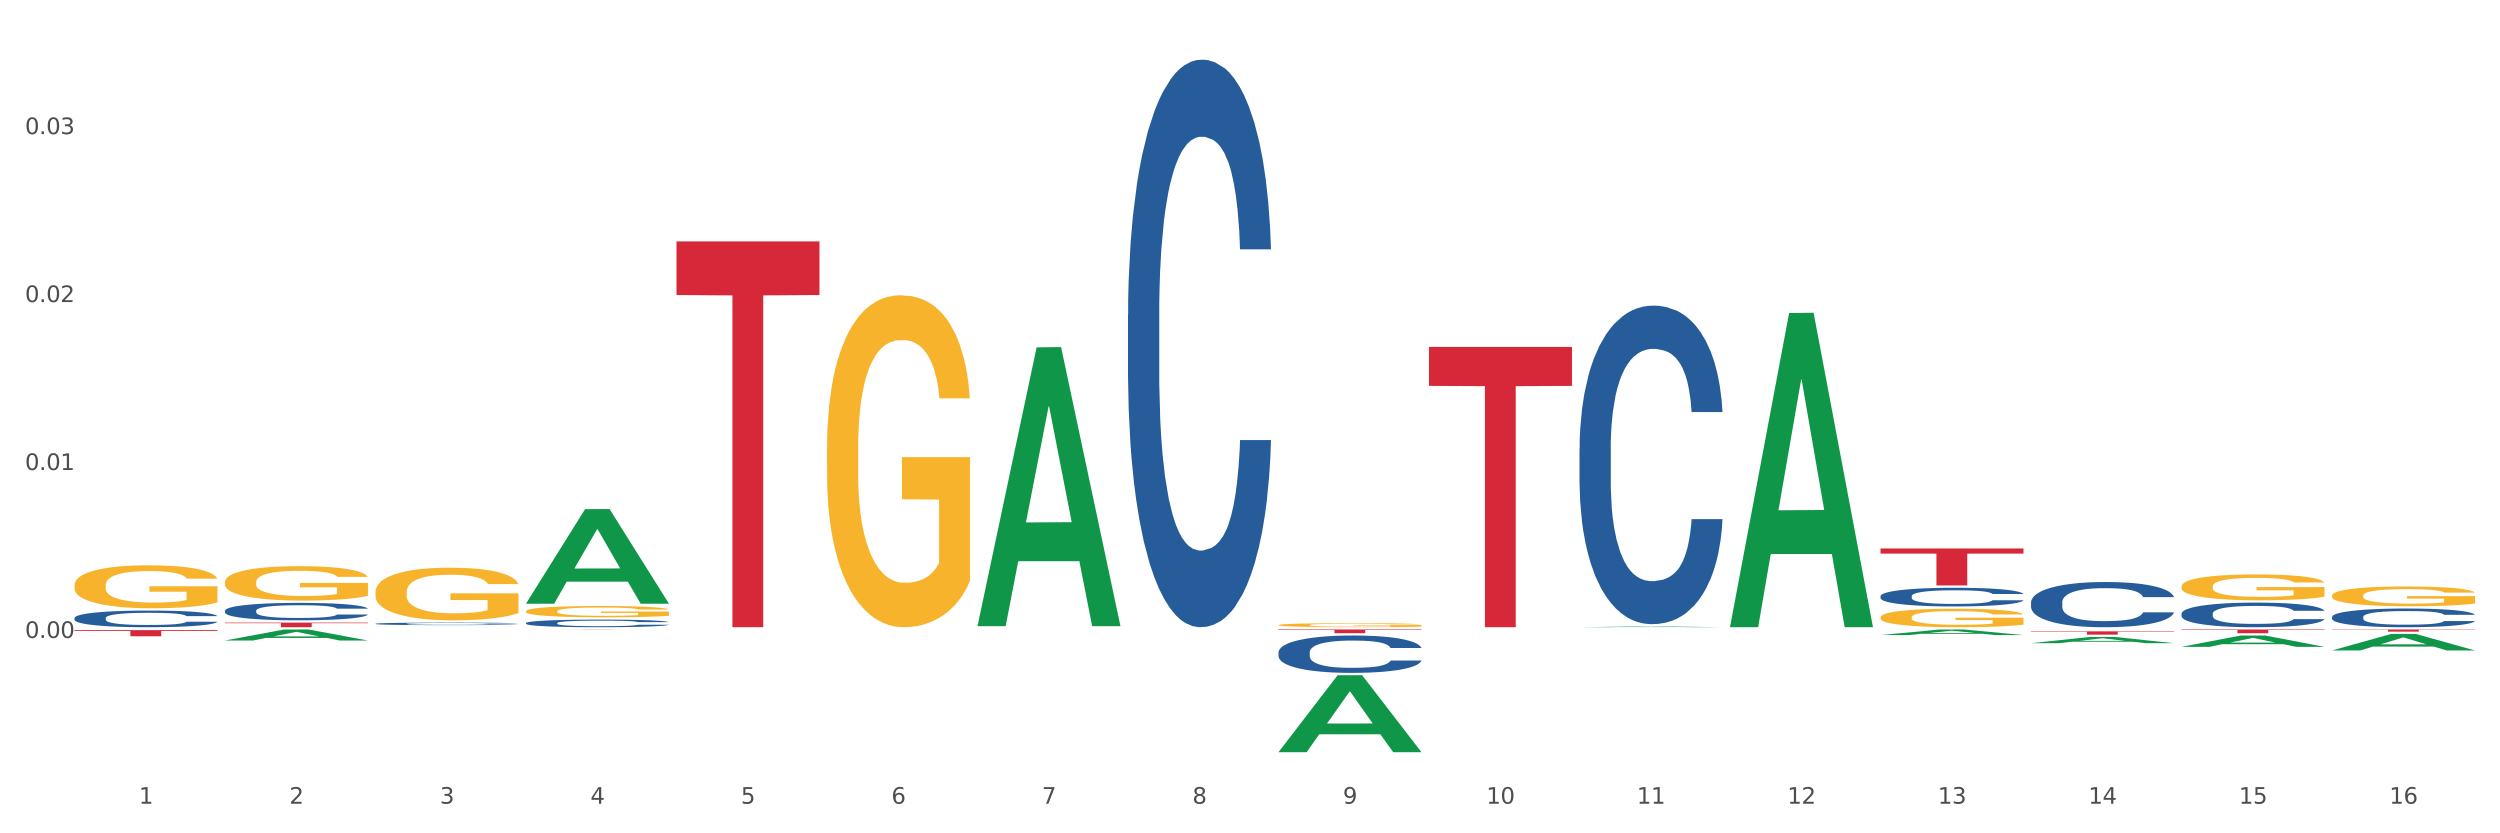 <?xml version="1.0" encoding="utf-8" standalone="no"?>
<!DOCTYPE svg PUBLIC "-//W3C//DTD SVG 1.1//EN"
  "http://www.w3.org/Graphics/SVG/1.1/DTD/svg11.dtd">
<svg xmlns:xlink="http://www.w3.org/1999/xlink" width="1080pt" height="360pt" viewBox="0 0 1080 360" xmlns="http://www.w3.org/2000/svg" version="1.1">
 <rect x="0" y="0" width="1080" height="360" fill="#333333" stroke="none"/>
 <defs>
  <style type="text/css">*{stroke-linejoin: round; stroke-linecap: butt}</style>
 </defs>
 <g id="figure_1">
  <g id="patch_1">
   <path d="M 0 360 
L 1080 360 
L 1080 0 
L 0 0 
z
" style="fill: #ffffff; stroke: #ffffff; stroke-linejoin: miter"/>
  </g>
  <g id="axes_1">
   <g id="matplotlib.axis_1">
    <g id="xtick_1">
     <g id="text_1">
      <!-- 1 -->
      <g style="fill: #4d4d4d" transform="translate(60.004 347.204) scale(0.096 -0.096)">
       <defs>
        <path id="DejaVuSans-31" d="M 794 531 
L 1825 531 
L 1825 4091 
L 703 3866 
L 703 4441 
L 1819 4666 
L 2450 4666 
L 2450 531 
L 3481 531 
L 3481 0 
L 794 0 
L 794 531 
z
" transform="scale(0.016)"/>
       </defs>
       <use xlink:href="#DejaVuSans-31"/>
      </g>
     </g>
    </g>
    <g id="xtick_2">
     <g id="text_2">
      <!-- 2 -->
      <g style="fill: #4d4d4d" transform="translate(125.021 347.204) scale(0.096 -0.096)">
       <defs>
        <path id="DejaVuSans-32" d="M 1228 531 
L 3431 531 
L 3431 0 
L 469 0 
L 469 531 
Q 828 903 1448 1529 
Q 2069 2156 2228 2338 
Q 2531 2678 2651 2914 
Q 2772 3150 2772 3378 
Q 2772 3750 2511 3984 
Q 2250 4219 1831 4219 
Q 1534 4219 1204 4116 
Q 875 4013 500 3803 
L 500 4441 
Q 881 4594 1212 4672 
Q 1544 4750 1819 4750 
Q 2544 4750 2975 4387 
Q 3406 4025 3406 3419 
Q 3406 3131 3298 2873 
Q 3191 2616 2906 2266 
Q 2828 2175 2409 1742 
Q 1991 1309 1228 531 
z
" transform="scale(0.016)"/>
       </defs>
       <use xlink:href="#DejaVuSans-32"/>
      </g>
     </g>
    </g>
    <g id="xtick_3">
     <g id="text_3">
      <!-- 3 -->
      <g style="fill: #4d4d4d" transform="translate(190.039 347.204) scale(0.096 -0.096)">
       <defs>
        <path id="DejaVuSans-33" d="M 2597 2516 
Q 3050 2419 3304 2112 
Q 3559 1806 3559 1356 
Q 3559 666 3084 287 
Q 2609 -91 1734 -91 
Q 1441 -91 1130 -33 
Q 819 25 488 141 
L 488 750 
Q 750 597 1062 519 
Q 1375 441 1716 441 
Q 2309 441 2620 675 
Q 2931 909 2931 1356 
Q 2931 1769 2642 2001 
Q 2353 2234 1838 2234 
L 1294 2234 
L 1294 2753 
L 1863 2753 
Q 2328 2753 2575 2939 
Q 2822 3125 2822 3475 
Q 2822 3834 2567 4026 
Q 2313 4219 1838 4219 
Q 1578 4219 1281 4162 
Q 984 4106 628 3988 
L 628 4550 
Q 988 4650 1302 4700 
Q 1616 4750 1894 4750 
Q 2613 4750 3031 4423 
Q 3450 4097 3450 3541 
Q 3450 3153 3228 2886 
Q 3006 2619 2597 2516 
z
" transform="scale(0.016)"/>
       </defs>
       <use xlink:href="#DejaVuSans-33"/>
      </g>
     </g>
    </g>
    <g id="xtick_4">
     <g id="text_4">
      <!-- 4 -->
      <g style="fill: #4d4d4d" transform="translate(255.056 347.204) scale(0.096 -0.096)">
       <defs>
        <path id="DejaVuSans-34" d="M 2419 4116 
L 825 1625 
L 2419 1625 
L 2419 4116 
z
M 2253 4666 
L 3047 4666 
L 3047 1625 
L 3713 1625 
L 3713 1100 
L 3047 1100 
L 3047 0 
L 2419 0 
L 2419 1100 
L 313 1100 
L 313 1709 
L 2253 4666 
z
" transform="scale(0.016)"/>
       </defs>
       <use xlink:href="#DejaVuSans-34"/>
      </g>
     </g>
    </g>
    <g id="xtick_5">
     <g id="text_5">
      <!-- 5 -->
      <g style="fill: #4d4d4d" transform="translate(320.073 347.204) scale(0.096 -0.096)">
       <defs>
        <path id="DejaVuSans-35" d="M 691 4666 
L 3169 4666 
L 3169 4134 
L 1269 4134 
L 1269 2991 
Q 1406 3038 1543 3061 
Q 1681 3084 1819 3084 
Q 2600 3084 3056 2656 
Q 3513 2228 3513 1497 
Q 3513 744 3044 326 
Q 2575 -91 1722 -91 
Q 1428 -91 1123 -41 
Q 819 9 494 109 
L 494 744 
Q 775 591 1075 516 
Q 1375 441 1709 441 
Q 2250 441 2565 725 
Q 2881 1009 2881 1497 
Q 2881 1984 2565 2268 
Q 2250 2553 1709 2553 
Q 1456 2553 1204 2497 
Q 953 2441 691 2322 
L 691 4666 
z
" transform="scale(0.016)"/>
       </defs>
       <use xlink:href="#DejaVuSans-35"/>
      </g>
     </g>
    </g>
    <g id="xtick_6">
     <g id="text_6">
      <!-- 6 -->
      <g style="fill: #4d4d4d" transform="translate(385.09 347.204) scale(0.096 -0.096)">
       <defs>
        <path id="DejaVuSans-36" d="M 2113 2584 
Q 1688 2584 1439 2293 
Q 1191 2003 1191 1497 
Q 1191 994 1439 701 
Q 1688 409 2113 409 
Q 2538 409 2786 701 
Q 3034 994 3034 1497 
Q 3034 2003 2786 2293 
Q 2538 2584 2113 2584 
z
M 3366 4563 
L 3366 3988 
Q 3128 4100 2886 4159 
Q 2644 4219 2406 4219 
Q 1781 4219 1451 3797 
Q 1122 3375 1075 2522 
Q 1259 2794 1537 2939 
Q 1816 3084 2150 3084 
Q 2853 3084 3261 2657 
Q 3669 2231 3669 1497 
Q 3669 778 3244 343 
Q 2819 -91 2113 -91 
Q 1303 -91 875 529 
Q 447 1150 447 2328 
Q 447 3434 972 4092 
Q 1497 4750 2381 4750 
Q 2619 4750 2861 4703 
Q 3103 4656 3366 4563 
z
" transform="scale(0.016)"/>
       </defs>
       <use xlink:href="#DejaVuSans-36"/>
      </g>
     </g>
    </g>
    <g id="xtick_7">
     <g id="text_7">
      <!-- 7 -->
      <g style="fill: #4d4d4d" transform="translate(450.108 347.204) scale(0.096 -0.096)">
       <defs>
        <path id="DejaVuSans-37" d="M 525 4666 
L 3525 4666 
L 3525 4397 
L 1831 0 
L 1172 0 
L 2766 4134 
L 525 4134 
L 525 4666 
z
" transform="scale(0.016)"/>
       </defs>
       <use xlink:href="#DejaVuSans-37"/>
      </g>
     </g>
    </g>
    <g id="xtick_8">
     <g id="text_8">
      <!-- 8 -->
      <g style="fill: #4d4d4d" transform="translate(515.125 347.204) scale(0.096 -0.096)">
       <defs>
        <path id="DejaVuSans-38" d="M 2034 2216 
Q 1584 2216 1326 1975 
Q 1069 1734 1069 1313 
Q 1069 891 1326 650 
Q 1584 409 2034 409 
Q 2484 409 2743 651 
Q 3003 894 3003 1313 
Q 3003 1734 2745 1975 
Q 2488 2216 2034 2216 
z
M 1403 2484 
Q 997 2584 770 2862 
Q 544 3141 544 3541 
Q 544 4100 942 4425 
Q 1341 4750 2034 4750 
Q 2731 4750 3128 4425 
Q 3525 4100 3525 3541 
Q 3525 3141 3298 2862 
Q 3072 2584 2669 2484 
Q 3125 2378 3379 2068 
Q 3634 1759 3634 1313 
Q 3634 634 3220 271 
Q 2806 -91 2034 -91 
Q 1263 -91 848 271 
Q 434 634 434 1313 
Q 434 1759 690 2068 
Q 947 2378 1403 2484 
z
M 1172 3481 
Q 1172 3119 1398 2916 
Q 1625 2713 2034 2713 
Q 2441 2713 2670 2916 
Q 2900 3119 2900 3481 
Q 2900 3844 2670 4047 
Q 2441 4250 2034 4250 
Q 1625 4250 1398 4047 
Q 1172 3844 1172 3481 
z
" transform="scale(0.016)"/>
       </defs>
       <use xlink:href="#DejaVuSans-38"/>
      </g>
     </g>
    </g>
    <g id="xtick_9">
     <g id="text_9">
      <!-- 9 -->
      <g style="fill: #4d4d4d" transform="translate(580.142 347.204) scale(0.096 -0.096)">
       <defs>
        <path id="DejaVuSans-39" d="M 703 97 
L 703 672 
Q 941 559 1184 500 
Q 1428 441 1663 441 
Q 2288 441 2617 861 
Q 2947 1281 2994 2138 
Q 2813 1869 2534 1725 
Q 2256 1581 1919 1581 
Q 1219 1581 811 2004 
Q 403 2428 403 3163 
Q 403 3881 828 4315 
Q 1253 4750 1959 4750 
Q 2769 4750 3195 4129 
Q 3622 3509 3622 2328 
Q 3622 1225 3098 567 
Q 2575 -91 1691 -91 
Q 1453 -91 1209 -44 
Q 966 3 703 97 
z
M 1959 2075 
Q 2384 2075 2632 2365 
Q 2881 2656 2881 3163 
Q 2881 3666 2632 3958 
Q 2384 4250 1959 4250 
Q 1534 4250 1286 3958 
Q 1038 3666 1038 3163 
Q 1038 2656 1286 2365 
Q 1534 2075 1959 2075 
z
" transform="scale(0.016)"/>
       </defs>
       <use xlink:href="#DejaVuSans-39"/>
      </g>
     </g>
    </g>
    <g id="xtick_10">
     <g id="text_10">
      <!-- 10 -->
      <g style="fill: #4d4d4d" transform="translate(642.105 347.204) scale(0.096 -0.096)">
       <defs>
        <path id="DejaVuSans-30" d="M 2034 4250 
Q 1547 4250 1301 3770 
Q 1056 3291 1056 2328 
Q 1056 1369 1301 889 
Q 1547 409 2034 409 
Q 2525 409 2770 889 
Q 3016 1369 3016 2328 
Q 3016 3291 2770 3770 
Q 2525 4250 2034 4250 
z
M 2034 4750 
Q 2819 4750 3233 4129 
Q 3647 3509 3647 2328 
Q 3647 1150 3233 529 
Q 2819 -91 2034 -91 
Q 1250 -91 836 529 
Q 422 1150 422 2328 
Q 422 3509 836 4129 
Q 1250 4750 2034 4750 
z
" transform="scale(0.016)"/>
       </defs>
       <use xlink:href="#DejaVuSans-31"/>
       <use xlink:href="#DejaVuSans-30" transform="translate(63.623 0)"/>
      </g>
     </g>
    </g>
    <g id="xtick_11">
     <g id="text_11">
      <!-- 11 -->
      <g style="fill: #4d4d4d" transform="translate(707.123 347.204) scale(0.096 -0.096)">
       <use xlink:href="#DejaVuSans-31"/>
       <use xlink:href="#DejaVuSans-31" transform="translate(63.623 0)"/>
      </g>
     </g>
    </g>
    <g id="xtick_12">
     <g id="text_12">
      <!-- 12 -->
      <g style="fill: #4d4d4d" transform="translate(772.14 347.204) scale(0.096 -0.096)">
       <use xlink:href="#DejaVuSans-31"/>
       <use xlink:href="#DejaVuSans-32" transform="translate(63.623 0)"/>
      </g>
     </g>
    </g>
    <g id="xtick_13">
     <g id="text_13">
      <!-- 13 -->
      <g style="fill: #4d4d4d" transform="translate(837.157 347.204) scale(0.096 -0.096)">
       <use xlink:href="#DejaVuSans-31"/>
       <use xlink:href="#DejaVuSans-33" transform="translate(63.623 0)"/>
      </g>
     </g>
    </g>
    <g id="xtick_14">
     <g id="text_14">
      <!-- 14 -->
      <g style="fill: #4d4d4d" transform="translate(902.174 347.204) scale(0.096 -0.096)">
       <use xlink:href="#DejaVuSans-31"/>
       <use xlink:href="#DejaVuSans-34" transform="translate(63.623 0)"/>
      </g>
     </g>
    </g>
    <g id="xtick_15">
     <g id="text_15">
      <!-- 15 -->
      <g style="fill: #4d4d4d" transform="translate(967.192 347.204) scale(0.096 -0.096)">
       <use xlink:href="#DejaVuSans-31"/>
       <use xlink:href="#DejaVuSans-35" transform="translate(63.623 0)"/>
      </g>
     </g>
    </g>
    <g id="xtick_16">
     <g id="text_16">
      <!-- 16 -->
      <g style="fill: #4d4d4d" transform="translate(1032.209 347.204) scale(0.096 -0.096)">
       <use xlink:href="#DejaVuSans-31"/>
       <use xlink:href="#DejaVuSans-36" transform="translate(63.623 0)"/>
      </g>
     </g>
    </g>
    <g id="xtick_17"/>
    <g id="xtick_18"/>
    <g id="xtick_19"/>
    <g id="xtick_20"/>
    <g id="xtick_21"/>
    <g id="xtick_22"/>
    <g id="xtick_23"/>
    <g id="xtick_24"/>
    <g id="xtick_25"/>
    <g id="xtick_26"/>
    <g id="xtick_27"/>
    <g id="xtick_28"/>
    <g id="xtick_29"/>
    <g id="xtick_30"/>
    <g id="xtick_31"/>
   </g>
   <g id="matplotlib.axis_2">
    <g id="ytick_1">
     <g id="text_17">
      <!-- 0.00 -->
      <g style="fill: #4d4d4d" transform="translate(10.8 275.591) scale(0.096 -0.096)">
       <defs>
        <path id="DejaVuSans-2e" d="M 684 794 
L 1344 794 
L 1344 0 
L 684 0 
L 684 794 
z
" transform="scale(0.016)"/>
       </defs>
       <use xlink:href="#DejaVuSans-30"/>
       <use xlink:href="#DejaVuSans-2e" transform="translate(63.623 0)"/>
       <use xlink:href="#DejaVuSans-30" transform="translate(95.41 0)"/>
       <use xlink:href="#DejaVuSans-30" transform="translate(159.033 0)"/>
      </g>
     </g>
    </g>
    <g id="ytick_2">
     <g id="text_18">
      <!-- 0.01 -->
      <g style="fill: #4d4d4d" transform="translate(10.8 203.042) scale(0.096 -0.096)">
       <use xlink:href="#DejaVuSans-30"/>
       <use xlink:href="#DejaVuSans-2e" transform="translate(63.623 0)"/>
       <use xlink:href="#DejaVuSans-30" transform="translate(95.41 0)"/>
       <use xlink:href="#DejaVuSans-31" transform="translate(159.033 0)"/>
      </g>
     </g>
    </g>
    <g id="ytick_3">
     <g id="text_19">
      <!-- 0.02 -->
      <g style="fill: #4d4d4d" transform="translate(10.8 130.494) scale(0.096 -0.096)">
       <use xlink:href="#DejaVuSans-30"/>
       <use xlink:href="#DejaVuSans-2e" transform="translate(63.623 0)"/>
       <use xlink:href="#DejaVuSans-30" transform="translate(95.41 0)"/>
       <use xlink:href="#DejaVuSans-32" transform="translate(159.033 0)"/>
      </g>
     </g>
    </g>
    <g id="ytick_4">
     <g id="text_20">
      <!-- 0.03 -->
      <g style="fill: #4d4d4d" transform="translate(10.8 57.946) scale(0.096 -0.096)">
       <use xlink:href="#DejaVuSans-30"/>
       <use xlink:href="#DejaVuSans-2e" transform="translate(63.623 0)"/>
       <use xlink:href="#DejaVuSans-30" transform="translate(95.41 0)"/>
       <use xlink:href="#DejaVuSans-33" transform="translate(159.033 0)"/>
      </g>
     </g>
    </g>
    <g id="ytick_5"/>
    <g id="ytick_6"/>
    <g id="ytick_7"/>
    <g id="ytick_8"/>
    <g id="ytick_9"/>
   </g>
   <g id="PolyCollection_1">
    <path d="M 97.192 276.695 
L 97.256 276.69 
L 122.727 271.948 
L 133.297 271.943 
L 158.959 276.704 
L 146.733 276.704 
L 141.193 275.595 
L 114.894 275.595 
L 114.703 275.613 
L 109.354 276.704 
L 97.192 276.704 
L 97.192 276.695 
L 118.206 274.934 
L 137.882 274.929 
L 128.139 272.958 
L 128.012 272.949 
L 127.884 272.962 
L 118.142 274.929 
L 118.206 274.934 
L 97.192 276.695 
z
" clip-path="url(#pf88413ad48)" style="fill: #109648"/>
    <path d="M 227.227 264.051 
L 227.3 264.047 
L 227.3 263.886 
L 227.445 263.747 
L 228.175 263.412 
L 229.269 263.135 
L 230.071 262.988 
L 230.873 262.867 
L 231.821 262.746 
L 232.988 262.621 
L 235.102 262.438 
L 236.415 262.344 
L 238.019 262.245 
L 240.936 262.102 
L 243.051 262.022 
L 245.239 261.955 
L 248.812 261.874 
L 251.146 261.839 
L 253.625 261.812 
L 256.615 261.794 
L 258.876 261.789 
L 263.834 261.803 
L 268.064 261.843 
L 270.106 261.874 
L 272.731 261.928 
L 274.117 261.964 
L 276.377 262.035 
L 278.711 262.129 
L 280.315 262.21 
L 282.722 262.362 
L 284.545 262.514 
L 286.222 262.701 
L 287.097 262.831 
L 287.753 262.952 
L 288.337 263.09 
L 288.92 263.309 
L 275.794 263.309 
L 275.283 263.153 
L 274.481 263.005 
L 273.315 262.862 
L 272.294 262.773 
L 270.543 262.661 
L 268.939 262.59 
L 267.262 262.536 
L 265.22 262.491 
L 263.616 262.469 
L 261.355 262.451 
L 256.907 262.456 
L 253.917 262.491 
L 251.875 262.536 
L 250.562 262.576 
L 249.396 262.621 
L 248.083 262.684 
L 246.552 262.777 
L 245.458 262.862 
L 244.364 262.97 
L 243.489 263.077 
L 242.687 263.202 
L 242.03 263.336 
L 241.52 263.475 
L 241.082 263.645 
L 240.718 263.926 
L 240.718 264.539 
L 240.863 264.677 
L 241.228 264.861 
L 241.666 264.999 
L 242.395 265.165 
L 243.051 265.276 
L 244.291 265.437 
L 245.676 265.571 
L 246.77 265.656 
L 247.864 265.728 
L 249.76 265.826 
L 251.875 265.907 
L 253.698 265.956 
L 256.177 266.001 
L 257.855 266.018 
L 259.313 266.027 
L 262.886 266.027 
L 265.439 266.014 
L 268.283 265.983 
L 270.47 265.942 
L 272.294 265.893 
L 274.335 265.813 
L 275.648 265.737 
L 275.648 264.803 
L 259.605 264.798 
L 259.605 264.177 
L 288.993 264.177 
L 288.993 266.001 
L 287.753 266.094 
L 286.368 266.179 
L 284.909 266.255 
L 282.722 266.349 
L 280.096 266.439 
L 277.763 266.501 
L 275.283 266.555 
L 272.366 266.604 
L 268.574 266.649 
L 266.241 266.667 
L 263.324 266.68 
L 259.897 266.685 
L 256.907 266.676 
L 253.99 266.653 
L 250.927 266.613 
L 247.937 266.555 
L 245.676 266.497 
L 243.416 266.425 
L 241.009 266.331 
L 239.113 266.242 
L 237.655 266.162 
L 236.05 266.059 
L 234.3 265.925 
L 232.988 265.804 
L 231.821 265.679 
L 230.581 265.518 
L 229.706 265.379 
L 228.831 265.205 
L 228.321 265.075 
L 227.737 264.874 
L 227.3 264.592 
L 227.227 264.051 
z
" clip-path="url(#pf88413ad48)" style="fill: #f7b32b"/>
    <path d="M 357.261 193.818 
L 357.334 193.687 
L 357.334 188.972 
L 357.48 184.912 
L 358.209 175.089 
L 359.303 166.969 
L 360.105 162.647 
L 360.907 159.111 
L 361.855 155.575 
L 363.022 151.907 
L 365.137 146.538 
L 366.45 143.787 
L 368.054 140.906 
L 370.971 136.715 
L 373.086 134.358 
L 375.273 132.393 
L 378.847 130.036 
L 381.18 128.988 
L 383.66 128.202 
L 386.649 127.678 
L 388.91 127.547 
L 393.869 127.94 
L 398.098 129.119 
L 400.14 130.036 
L 402.766 131.607 
L 404.151 132.655 
L 406.412 134.75 
L 408.745 137.501 
L 410.35 139.858 
L 412.756 144.311 
L 414.579 148.764 
L 416.256 154.265 
L 417.132 158.063 
L 417.788 161.599 
L 418.371 165.659 
L 418.955 172.077 
L 405.828 172.077 
L 405.318 167.493 
L 404.516 163.171 
L 403.349 158.98 
L 402.328 156.36 
L 400.578 153.086 
L 398.974 150.991 
L 397.296 149.419 
L 395.254 148.109 
L 393.65 147.454 
L 391.39 146.931 
L 386.941 147.062 
L 383.951 148.109 
L 381.909 149.419 
L 380.597 150.598 
L 379.43 151.907 
L 378.117 153.741 
L 376.586 156.491 
L 375.492 158.98 
L 374.398 162.123 
L 373.523 165.266 
L 372.721 168.933 
L 372.065 172.863 
L 371.554 176.923 
L 371.117 181.899 
L 370.752 190.15 
L 370.752 208.093 
L 370.898 212.153 
L 371.263 217.523 
L 371.7 221.583 
L 372.429 226.429 
L 373.086 229.703 
L 374.325 234.418 
L 375.711 238.347 
L 376.805 240.836 
L 377.899 242.931 
L 379.795 245.812 
L 381.909 248.17 
L 383.733 249.611 
L 386.212 250.92 
L 387.889 251.444 
L 389.348 251.706 
L 392.921 251.706 
L 395.473 251.313 
L 398.317 250.396 
L 400.505 249.218 
L 402.328 247.777 
L 404.37 245.42 
L 405.683 243.193 
L 405.683 215.82 
L 389.639 215.69 
L 389.639 197.485 
L 419.028 197.485 
L 419.028 250.92 
L 417.788 253.671 
L 416.402 256.159 
L 414.944 258.386 
L 412.756 261.136 
L 410.131 263.755 
L 407.797 265.589 
L 405.318 267.16 
L 402.401 268.601 
L 398.609 269.911 
L 396.275 270.435 
L 393.358 270.828 
L 389.931 270.959 
L 386.941 270.697 
L 384.024 270.042 
L 380.961 268.863 
L 377.972 267.16 
L 375.711 265.458 
L 373.45 263.362 
L 371.044 260.612 
L 369.148 257.993 
L 367.689 255.635 
L 366.085 252.623 
L 364.335 248.694 
L 363.022 245.158 
L 361.855 241.49 
L 360.616 236.776 
L 359.741 232.716 
L 358.866 227.608 
L 358.355 223.81 
L 357.772 217.916 
L 357.334 209.665 
L 357.261 193.818 
z
" clip-path="url(#pf88413ad48)" style="fill: #f7b32b"/>
    <path d="M 552.313 270.026 
L 552.386 270.025 
L 552.386 269.968 
L 552.532 269.919 
L 553.261 269.8 
L 554.355 269.702 
L 555.157 269.65 
L 555.959 269.607 
L 556.907 269.564 
L 558.074 269.52 
L 560.189 269.455 
L 561.501 269.422 
L 563.106 269.387 
L 566.023 269.336 
L 568.137 269.308 
L 570.325 269.284 
L 573.898 269.256 
L 576.232 269.243 
L 578.711 269.234 
L 581.701 269.227 
L 583.962 269.226 
L 588.921 269.23 
L 593.15 269.245 
L 595.192 269.256 
L 597.817 269.275 
L 599.203 269.287 
L 601.464 269.313 
L 603.797 269.346 
L 605.401 269.374 
L 607.808 269.428 
L 609.631 269.482 
L 611.308 269.548 
L 612.183 269.594 
L 612.84 269.637 
L 613.423 269.686 
L 614.006 269.764 
L 600.88 269.764 
L 600.37 269.708 
L 599.567 269.656 
L 598.401 269.605 
L 597.38 269.574 
L 595.63 269.534 
L 594.025 269.509 
L 592.348 269.49 
L 590.306 269.474 
L 588.702 269.466 
L 586.441 269.46 
L 581.993 269.461 
L 579.003 269.474 
L 576.961 269.49 
L 575.649 269.504 
L 574.482 269.52 
L 573.169 269.542 
L 571.638 269.575 
L 570.544 269.605 
L 569.45 269.643 
L 568.575 269.681 
L 567.773 269.726 
L 567.116 269.773 
L 566.606 269.822 
L 566.168 269.882 
L 565.804 269.982 
L 565.804 270.199 
L 565.95 270.248 
L 566.314 270.313 
L 566.752 270.362 
L 567.481 270.42 
L 568.137 270.46 
L 569.377 270.517 
L 570.763 270.565 
L 571.856 270.595 
L 572.95 270.62 
L 574.846 270.655 
L 576.961 270.683 
L 578.784 270.701 
L 581.264 270.716 
L 582.941 270.723 
L 584.399 270.726 
L 587.973 270.726 
L 590.525 270.721 
L 593.369 270.71 
L 595.557 270.696 
L 597.38 270.678 
L 599.422 270.65 
L 600.734 270.623 
L 600.734 270.292 
L 584.691 270.291 
L 584.691 270.071 
L 614.079 270.071 
L 614.079 270.716 
L 612.84 270.75 
L 611.454 270.78 
L 609.996 270.807 
L 607.808 270.84 
L 605.183 270.872 
L 602.849 270.894 
L 600.37 270.913 
L 597.453 270.93 
L 593.661 270.946 
L 591.327 270.952 
L 588.41 270.957 
L 584.983 270.959 
L 581.993 270.955 
L 579.076 270.947 
L 576.013 270.933 
L 573.023 270.913 
L 570.763 270.892 
L 568.502 270.867 
L 566.096 270.834 
L 564.199 270.802 
L 562.741 270.773 
L 561.137 270.737 
L 559.387 270.69 
L 558.074 270.647 
L 556.907 270.602 
L 555.667 270.546 
L 554.792 270.496 
L 553.917 270.435 
L 553.407 270.389 
L 552.823 270.318 
L 552.386 270.218 
L 552.313 270.026 
z
" clip-path="url(#pf88413ad48)" style="fill: #f7b32b"/>
    <path d="M 812.382 266.658 
L 812.455 266.65 
L 812.455 266.388 
L 812.601 266.161 
L 813.33 265.614 
L 814.424 265.161 
L 815.226 264.92 
L 816.028 264.723 
L 816.976 264.526 
L 818.143 264.321 
L 820.258 264.022 
L 821.57 263.869 
L 823.175 263.708 
L 826.092 263.474 
L 828.206 263.343 
L 830.394 263.233 
L 833.967 263.102 
L 836.301 263.043 
L 838.78 263 
L 841.77 262.97 
L 844.031 262.963 
L 848.99 262.985 
L 853.219 263.051 
L 855.261 263.102 
L 857.886 263.189 
L 859.272 263.248 
L 861.532 263.365 
L 863.866 263.518 
L 865.47 263.649 
L 867.877 263.898 
L 869.7 264.146 
L 871.377 264.453 
L 872.252 264.664 
L 872.909 264.862 
L 873.492 265.088 
L 874.075 265.446 
L 860.949 265.446 
L 860.439 265.19 
L 859.636 264.949 
L 858.47 264.716 
L 857.449 264.569 
L 855.699 264.387 
L 854.094 264.27 
L 852.417 264.182 
L 850.375 264.109 
L 848.771 264.073 
L 846.51 264.044 
L 842.062 264.051 
L 839.072 264.109 
L 837.03 264.182 
L 835.717 264.248 
L 834.551 264.321 
L 833.238 264.423 
L 831.707 264.577 
L 830.613 264.716 
L 829.519 264.891 
L 828.644 265.066 
L 827.842 265.27 
L 827.185 265.49 
L 826.675 265.716 
L 826.237 265.993 
L 825.873 266.453 
L 825.873 267.454 
L 826.019 267.68 
L 826.383 267.979 
L 826.821 268.206 
L 827.55 268.476 
L 828.206 268.658 
L 829.446 268.921 
L 830.832 269.14 
L 831.925 269.279 
L 833.019 269.396 
L 834.915 269.557 
L 837.03 269.688 
L 838.853 269.768 
L 841.333 269.841 
L 843.01 269.871 
L 844.468 269.885 
L 848.042 269.885 
L 850.594 269.863 
L 853.438 269.812 
L 855.626 269.746 
L 857.449 269.666 
L 859.491 269.535 
L 860.803 269.411 
L 860.803 267.885 
L 844.76 267.877 
L 844.76 266.862 
L 874.148 266.862 
L 874.148 269.841 
L 872.909 269.995 
L 871.523 270.133 
L 870.065 270.258 
L 867.877 270.411 
L 865.252 270.557 
L 862.918 270.659 
L 860.439 270.747 
L 857.522 270.827 
L 853.73 270.9 
L 851.396 270.929 
L 848.479 270.951 
L 845.052 270.959 
L 842.062 270.944 
L 839.145 270.907 
L 836.082 270.842 
L 833.092 270.747 
L 830.832 270.652 
L 828.571 270.535 
L 826.164 270.382 
L 824.268 270.236 
L 822.81 270.104 
L 821.206 269.936 
L 819.455 269.717 
L 818.143 269.52 
L 816.976 269.316 
L 815.736 269.053 
L 814.861 268.826 
L 813.986 268.542 
L 813.476 268.33 
L 812.892 268.001 
L 812.455 267.541 
L 812.382 266.658 
z
" clip-path="url(#pf88413ad48)" style="fill: #f7b32b"/>
    <path d="M 942.416 253.322 
L 942.489 253.312 
L 942.489 252.944 
L 942.635 252.627 
L 943.364 251.861 
L 944.458 251.228 
L 945.26 250.891 
L 946.063 250.615 
L 947.011 250.339 
L 948.177 250.053 
L 950.292 249.634 
L 951.605 249.42 
L 953.209 249.195 
L 956.126 248.868 
L 958.241 248.684 
L 960.429 248.531 
L 964.002 248.347 
L 966.335 248.265 
L 968.815 248.204 
L 971.805 248.163 
L 974.065 248.153 
L 979.024 248.184 
L 983.254 248.275 
L 985.296 248.347 
L 987.921 248.47 
L 989.306 248.551 
L 991.567 248.715 
L 993.901 248.929 
L 995.505 249.113 
L 997.911 249.461 
L 999.734 249.808 
L 1001.412 250.237 
L 1002.287 250.533 
L 1002.943 250.809 
L 1003.526 251.126 
L 1004.11 251.626 
L 990.984 251.626 
L 990.473 251.269 
L 989.671 250.932 
L 988.504 250.605 
L 987.483 250.4 
L 985.733 250.145 
L 984.129 249.982 
L 982.451 249.859 
L 980.41 249.757 
L 978.805 249.706 
L 976.545 249.665 
L 972.096 249.675 
L 969.106 249.757 
L 967.065 249.859 
L 965.752 249.951 
L 964.585 250.053 
L 963.273 250.196 
L 961.741 250.411 
L 960.647 250.605 
L 959.553 250.85 
L 958.678 251.095 
L 957.876 251.381 
L 957.22 251.688 
L 956.709 252.004 
L 956.272 252.393 
L 955.907 253.036 
L 955.907 254.436 
L 956.053 254.752 
L 956.418 255.171 
L 956.855 255.488 
L 957.585 255.866 
L 958.241 256.121 
L 959.481 256.489 
L 960.866 256.796 
L 961.96 256.99 
L 963.054 257.153 
L 964.95 257.378 
L 967.065 257.562 
L 968.888 257.674 
L 971.367 257.776 
L 973.044 257.817 
L 974.503 257.838 
L 978.076 257.838 
L 980.628 257.807 
L 983.472 257.735 
L 985.66 257.644 
L 987.483 257.531 
L 989.525 257.347 
L 990.838 257.174 
L 990.838 255.038 
L 974.795 255.028 
L 974.795 253.608 
L 1004.183 253.608 
L 1004.183 257.776 
L 1002.943 257.991 
L 1001.558 258.185 
L 1000.099 258.359 
L 997.911 258.573 
L 995.286 258.778 
L 992.953 258.921 
L 990.473 259.043 
L 987.556 259.156 
L 983.764 259.258 
L 981.431 259.299 
L 978.514 259.329 
L 975.086 259.339 
L 972.096 259.319 
L 969.179 259.268 
L 966.117 259.176 
L 963.127 259.043 
L 960.866 258.91 
L 958.605 258.747 
L 956.199 258.532 
L 954.303 258.328 
L 952.844 258.144 
L 951.24 257.909 
L 949.49 257.603 
L 948.177 257.327 
L 947.011 257.041 
L 945.771 256.673 
L 944.896 256.356 
L 944.021 255.958 
L 943.51 255.662 
L 942.927 255.202 
L 942.489 254.558 
L 942.416 253.322 
z
" clip-path="url(#pf88413ad48)" style="fill: #f7b32b"/>
    <path d="M 1007.434 257.301 
L 1007.507 257.293 
L 1007.507 257.012 
L 1007.652 256.77 
L 1008.382 256.185 
L 1009.475 255.701 
L 1010.278 255.444 
L 1011.08 255.233 
L 1012.028 255.022 
L 1013.195 254.804 
L 1015.309 254.484 
L 1016.622 254.32 
L 1018.226 254.148 
L 1021.143 253.899 
L 1023.258 253.758 
L 1025.446 253.641 
L 1029.019 253.501 
L 1031.353 253.438 
L 1033.832 253.392 
L 1036.822 253.36 
L 1039.083 253.353 
L 1044.041 253.376 
L 1048.271 253.446 
L 1050.313 253.501 
L 1052.938 253.594 
L 1054.324 253.657 
L 1056.584 253.782 
L 1058.918 253.946 
L 1060.522 254.086 
L 1062.929 254.351 
L 1064.752 254.617 
L 1066.429 254.944 
L 1067.304 255.171 
L 1067.96 255.381 
L 1068.544 255.623 
L 1069.127 256.006 
L 1056.001 256.006 
L 1055.49 255.733 
L 1054.688 255.475 
L 1053.521 255.225 
L 1052.5 255.069 
L 1050.75 254.874 
L 1049.146 254.749 
L 1047.469 254.656 
L 1045.427 254.578 
L 1043.823 254.539 
L 1041.562 254.507 
L 1037.114 254.515 
L 1034.124 254.578 
L 1032.082 254.656 
L 1030.769 254.726 
L 1029.602 254.804 
L 1028.29 254.913 
L 1026.758 255.077 
L 1025.665 255.225 
L 1024.571 255.413 
L 1023.696 255.6 
L 1022.893 255.818 
L 1022.237 256.052 
L 1021.727 256.294 
L 1021.289 256.591 
L 1020.925 257.082 
L 1020.925 258.151 
L 1021.07 258.393 
L 1021.435 258.713 
L 1021.873 258.955 
L 1022.602 259.244 
L 1023.258 259.439 
L 1024.498 259.72 
L 1025.883 259.954 
L 1026.977 260.102 
L 1028.071 260.227 
L 1029.967 260.399 
L 1032.082 260.539 
L 1033.905 260.625 
L 1036.384 260.703 
L 1038.062 260.734 
L 1039.52 260.75 
L 1043.093 260.75 
L 1045.646 260.727 
L 1048.49 260.672 
L 1050.677 260.602 
L 1052.5 260.516 
L 1054.542 260.375 
L 1055.855 260.243 
L 1055.855 258.612 
L 1039.812 258.604 
L 1039.812 257.519 
L 1069.2 257.519 
L 1069.2 260.703 
L 1067.96 260.867 
L 1066.575 261.015 
L 1065.116 261.148 
L 1062.929 261.312 
L 1060.303 261.468 
L 1057.97 261.577 
L 1055.49 261.671 
L 1052.573 261.757 
L 1048.781 261.835 
L 1046.448 261.866 
L 1043.531 261.889 
L 1040.103 261.897 
L 1037.114 261.881 
L 1034.197 261.842 
L 1031.134 261.772 
L 1028.144 261.671 
L 1025.883 261.569 
L 1023.623 261.444 
L 1021.216 261.281 
L 1019.32 261.124 
L 1017.862 260.984 
L 1016.257 260.805 
L 1014.507 260.57 
L 1013.195 260.36 
L 1012.028 260.141 
L 1010.788 259.86 
L 1009.913 259.618 
L 1009.038 259.314 
L 1008.527 259.088 
L 1007.944 258.737 
L 1007.507 258.245 
L 1007.434 257.301 
z
" clip-path="url(#pf88413ad48)" style="fill: #f7b32b"/>
    <path d="M 1007.434 271.943 
L 1069.2 271.943 
L 1069.2 272.072 
L 1044.903 272.073 
L 1044.903 272.868 
L 1031.584 272.868 
L 1031.584 272.073 
L 1007.434 272.072 
L 1007.434 271.944 
L 1007.434 271.943 
z
" clip-path="url(#pf88413ad48)" style="fill: #d62839"/>
    <path d="M 877.399 272.748 
L 939.166 272.748 
L 939.166 272.945 
L 914.869 272.947 
L 914.869 274.169 
L 901.549 274.169 
L 901.549 272.947 
L 877.399 272.945 
L 877.399 272.749 
L 877.399 272.748 
z
" clip-path="url(#pf88413ad48)" style="fill: #d62839"/>
    <path d="M 812.382 236.932 
L 874.148 236.932 
L 874.148 239.156 
L 849.852 239.171 
L 849.852 252.931 
L 836.532 252.931 
L 836.532 239.171 
L 812.382 239.156 
L 812.382 236.947 
L 812.382 236.932 
z
" clip-path="url(#pf88413ad48)" style="fill: #d62839"/>
    <path d="M 617.33 149.872 
L 679.097 149.872 
L 679.097 166.699 
L 654.8 166.813 
L 654.8 270.959 
L 641.481 270.959 
L 641.481 166.813 
L 617.33 166.699 
L 617.33 149.986 
L 617.33 149.872 
z
" clip-path="url(#pf88413ad48)" style="fill: #d62839"/>
    <path d="M 552.313 271.943 
L 614.079 271.943 
L 614.079 272.166 
L 589.783 272.168 
L 589.783 273.548 
L 576.463 273.548 
L 576.463 272.168 
L 552.313 272.166 
L 552.313 271.945 
L 552.313 271.943 
z
" clip-path="url(#pf88413ad48)" style="fill: #d62839"/>
    <path d="M 292.244 104.292 
L 354.01 104.292 
L 354.01 127.453 
L 329.714 127.61 
L 329.714 270.959 
L 316.394 270.959 
L 316.394 127.61 
L 292.244 127.453 
L 292.244 104.449 
L 292.244 104.292 
z
" clip-path="url(#pf88413ad48)" style="fill: #d62839"/>
    <path d="M 227.227 271.943 
L 288.993 271.943 
L 288.993 271.954 
L 264.696 271.954 
L 264.696 272.023 
L 251.377 272.023 
L 251.377 271.954 
L 227.227 271.954 
L 227.227 271.943 
L 227.227 271.943 
z
" clip-path="url(#pf88413ad48)" style="fill: #d62839"/>
    <path d="M 97.192 268.953 
L 158.959 268.953 
L 158.959 269.231 
L 134.662 269.233 
L 134.662 270.959 
L 121.343 270.959 
L 121.343 269.233 
L 97.192 269.231 
L 97.192 268.955 
L 97.192 268.953 
z
" clip-path="url(#pf88413ad48)" style="fill: #d62839"/>
    <path d="M 32.175 272.227 
L 93.941 272.227 
L 93.941 272.595 
L 69.645 272.598 
L 69.645 274.876 
L 56.325 274.876 
L 56.325 272.598 
L 32.175 272.595 
L 32.175 272.23 
L 32.175 272.227 
z
" clip-path="url(#pf88413ad48)" style="fill: #d62839"/>
    <path d="M 32.175 252.794 
L 32.248 252.777 
L 32.248 252.167 
L 32.394 251.641 
L 33.123 250.37 
L 34.217 249.319 
L 35.019 248.759 
L 35.821 248.302 
L 36.769 247.844 
L 37.936 247.369 
L 40.051 246.674 
L 41.363 246.318 
L 42.968 245.945 
L 45.885 245.403 
L 47.999 245.098 
L 50.187 244.843 
L 53.76 244.538 
L 56.094 244.402 
L 58.573 244.301 
L 61.563 244.233 
L 63.824 244.216 
L 68.783 244.267 
L 73.012 244.419 
L 75.054 244.538 
L 77.679 244.742 
L 79.065 244.877 
L 81.326 245.148 
L 83.659 245.504 
L 85.263 245.81 
L 87.67 246.386 
L 89.493 246.962 
L 91.17 247.674 
L 92.045 248.166 
L 92.702 248.624 
L 93.285 249.149 
L 93.868 249.98 
L 80.742 249.98 
L 80.232 249.386 
L 79.43 248.827 
L 78.263 248.285 
L 77.242 247.946 
L 75.492 247.522 
L 73.887 247.25 
L 72.21 247.047 
L 70.168 246.878 
L 68.564 246.793 
L 66.303 246.725 
L 61.855 246.742 
L 58.865 246.878 
L 56.823 247.047 
L 55.511 247.2 
L 54.344 247.369 
L 53.031 247.606 
L 51.5 247.962 
L 50.406 248.285 
L 49.312 248.691 
L 48.437 249.098 
L 47.635 249.573 
L 46.979 250.082 
L 46.468 250.607 
L 46.031 251.251 
L 45.666 252.319 
L 45.666 254.642 
L 45.812 255.167 
L 46.176 255.862 
L 46.614 256.388 
L 47.343 257.015 
L 47.999 257.439 
L 49.239 258.049 
L 50.625 258.558 
L 51.719 258.88 
L 52.812 259.151 
L 54.708 259.524 
L 56.823 259.829 
L 58.646 260.016 
L 61.126 260.185 
L 62.803 260.253 
L 64.261 260.287 
L 67.835 260.287 
L 70.387 260.236 
L 73.231 260.117 
L 75.419 259.965 
L 77.242 259.778 
L 79.284 259.473 
L 80.596 259.185 
L 80.596 255.642 
L 64.553 255.625 
L 64.553 253.269 
L 93.941 253.269 
L 93.941 260.185 
L 92.702 260.541 
L 91.316 260.863 
L 89.858 261.151 
L 87.67 261.507 
L 85.045 261.847 
L 82.711 262.084 
L 80.232 262.287 
L 77.315 262.474 
L 73.523 262.643 
L 71.189 262.711 
L 68.272 262.762 
L 64.845 262.779 
L 61.855 262.745 
L 58.938 262.66 
L 55.875 262.508 
L 52.885 262.287 
L 50.625 262.067 
L 48.364 261.796 
L 45.958 261.44 
L 44.062 261.101 
L 42.603 260.795 
L 40.999 260.406 
L 39.249 259.897 
L 37.936 259.439 
L 36.769 258.965 
L 35.529 258.354 
L 34.654 257.829 
L 33.779 257.168 
L 33.269 256.676 
L 32.685 255.913 
L 32.248 254.845 
L 32.175 252.794 
z
" clip-path="url(#pf88413ad48)" style="fill: #f7b32b"/>
    <path d="M 32.175 266.996 
L 32.248 266.99 
L 32.248 266.806 
L 32.467 266.556 
L 33.27 266.096 
L 34.292 265.748 
L 36.045 265.341 
L 36.994 265.17 
L 38.235 264.979 
L 40.79 264.67 
L 43.711 264.408 
L 45.755 264.263 
L 47.288 264.171 
L 50.72 264.007 
L 52.691 263.934 
L 54.735 263.875 
L 56.487 263.836 
L 59.408 263.79 
L 61.744 263.77 
L 64.445 263.764 
L 66.709 263.77 
L 69.702 263.797 
L 74.083 263.875 
L 75.762 263.921 
L 78.025 264 
L 80.362 264.105 
L 82.26 264.21 
L 84.45 264.362 
L 86.713 264.559 
L 88.904 264.808 
L 90.437 265.038 
L 91.678 265.281 
L 92.773 265.577 
L 93.576 265.899 
L 93.941 266.169 
L 80.581 266.169 
L 80.216 265.925 
L 79.485 265.663 
L 78.755 265.485 
L 77.952 265.341 
L 76.711 265.176 
L 75.616 265.071 
L 73.791 264.946 
L 72.111 264.868 
L 70.724 264.822 
L 69.045 264.782 
L 65.468 264.743 
L 62.912 264.743 
L 61.306 264.756 
L 59.335 264.789 
L 57.655 264.835 
L 55.684 264.914 
L 54.151 264.999 
L 52.618 265.111 
L 51.742 265.189 
L 50.427 265.334 
L 49.551 265.452 
L 48.383 265.656 
L 47.726 265.801 
L 46.558 266.175 
L 46.047 266.451 
L 45.828 266.642 
L 45.682 266.852 
L 45.682 267.877 
L 46.12 268.337 
L 46.485 268.534 
L 47.069 268.757 
L 48.164 269.046 
L 49.77 269.329 
L 51.45 269.533 
L 52.837 269.658 
L 54.151 269.75 
L 55.465 269.822 
L 57.071 269.888 
L 58.386 269.927 
L 60.357 269.966 
L 62.693 269.986 
L 64.518 269.986 
L 68.242 269.953 
L 69.921 269.92 
L 71.527 269.874 
L 73.28 269.802 
L 74.667 269.723 
L 75.47 269.664 
L 76.784 269.539 
L 77.806 269.408 
L 78.682 269.257 
L 79.266 269.125 
L 79.923 268.928 
L 80.435 268.705 
L 80.581 268.587 
L 93.941 268.587 
L 93.649 268.823 
L 93.138 269.053 
L 92.116 269.362 
L 91.313 269.539 
L 90.072 269.756 
L 88.758 269.94 
L 86.932 270.144 
L 85.253 270.295 
L 83.501 270.426 
L 81.603 270.545 
L 78.171 270.709 
L 76.93 270.755 
L 74.302 270.834 
L 72.257 270.88 
L 69.264 270.926 
L 66.198 270.952 
L 62.985 270.959 
L 60.138 270.945 
L 56.998 270.906 
L 55.027 270.867 
L 52.837 270.807 
L 50.281 270.715 
L 47.872 270.604 
L 45.609 270.472 
L 43.492 270.321 
L 41.52 270.15 
L 38.965 269.868 
L 37.067 269.592 
L 35.679 269.336 
L 34.73 269.119 
L 33.781 268.843 
L 33.27 268.652 
L 32.467 268.192 
L 32.175 267.765 
L 32.175 266.996 
z
" clip-path="url(#pf88413ad48)" style="fill: #255c99"/>
    <path d="M 97.192 263.824 
L 97.265 263.817 
L 97.265 263.625 
L 97.484 263.364 
L 98.287 262.883 
L 99.31 262.519 
L 101.062 262.092 
L 102.011 261.914 
L 103.252 261.715 
L 105.807 261.392 
L 108.728 261.117 
L 110.772 260.965 
L 112.305 260.869 
L 115.737 260.697 
L 117.708 260.622 
L 119.752 260.56 
L 121.505 260.519 
L 124.425 260.471 
L 126.761 260.45 
L 129.463 260.443 
L 131.726 260.45 
L 134.719 260.478 
L 139.1 260.56 
L 140.779 260.608 
L 143.042 260.691 
L 145.379 260.801 
L 147.277 260.911 
L 149.467 261.069 
L 151.731 261.275 
L 153.921 261.536 
L 155.454 261.776 
L 156.695 262.031 
L 157.79 262.34 
L 158.594 262.677 
L 158.959 262.958 
L 145.598 262.958 
L 145.233 262.704 
L 144.503 262.429 
L 143.773 262.244 
L 142.969 262.092 
L 141.728 261.921 
L 140.633 261.811 
L 138.808 261.68 
L 137.129 261.598 
L 135.741 261.55 
L 134.062 261.508 
L 130.485 261.467 
L 127.929 261.467 
L 126.323 261.481 
L 124.352 261.515 
L 122.673 261.563 
L 120.701 261.646 
L 119.168 261.735 
L 117.635 261.852 
L 116.759 261.934 
L 115.445 262.086 
L 114.569 262.209 
L 113.4 262.422 
L 112.743 262.574 
L 111.575 262.965 
L 111.064 263.254 
L 110.845 263.453 
L 110.699 263.673 
L 110.699 264.745 
L 111.137 265.226 
L 111.502 265.432 
L 112.086 265.666 
L 113.181 265.968 
L 114.788 266.264 
L 116.467 266.477 
L 117.854 266.607 
L 119.168 266.704 
L 120.482 266.779 
L 122.089 266.848 
L 123.403 266.889 
L 125.374 266.93 
L 127.71 266.951 
L 129.536 266.951 
L 133.259 266.917 
L 134.938 266.882 
L 136.545 266.834 
L 138.297 266.759 
L 139.684 266.676 
L 140.487 266.614 
L 141.801 266.484 
L 142.823 266.346 
L 143.7 266.188 
L 144.284 266.051 
L 144.941 265.845 
L 145.452 265.611 
L 145.598 265.487 
L 158.959 265.487 
L 158.667 265.735 
L 158.156 265.975 
L 157.133 266.298 
L 156.33 266.484 
L 155.089 266.71 
L 153.775 266.903 
L 151.95 267.116 
L 150.27 267.274 
L 148.518 267.411 
L 146.62 267.535 
L 143.188 267.707 
L 141.947 267.755 
L 139.319 267.837 
L 137.275 267.886 
L 134.281 267.934 
L 131.215 267.961 
L 128.002 267.968 
L 125.155 267.954 
L 122.016 267.913 
L 120.044 267.872 
L 117.854 267.81 
L 115.299 267.714 
L 112.889 267.597 
L 110.626 267.459 
L 108.509 267.301 
L 106.538 267.123 
L 103.982 266.827 
L 102.084 266.539 
L 100.697 266.271 
L 99.748 266.044 
L 98.798 265.755 
L 98.287 265.556 
L 97.484 265.075 
L 97.192 264.628 
L 97.192 263.824 
z
" clip-path="url(#pf88413ad48)" style="fill: #255c99"/>
    <path d="M 162.209 269.462 
L 162.282 269.461 
L 162.282 269.433 
L 162.502 269.395 
L 163.305 269.325 
L 164.327 269.272 
L 166.079 269.21 
L 167.028 269.184 
L 168.269 269.155 
L 170.825 269.108 
L 173.745 269.068 
L 175.789 269.046 
L 177.323 269.032 
L 180.754 269.008 
L 182.725 268.997 
L 184.77 268.988 
L 186.522 268.982 
L 189.442 268.975 
L 191.778 268.972 
L 194.48 268.971 
L 196.743 268.972 
L 199.737 268.976 
L 204.117 268.988 
L 205.796 268.995 
L 208.06 269.007 
L 210.396 269.022 
L 212.294 269.038 
L 214.485 269.061 
L 216.748 269.091 
L 218.938 269.129 
L 220.471 269.164 
L 221.713 269.201 
L 222.808 269.246 
L 223.611 269.295 
L 223.976 269.336 
L 210.615 269.336 
L 210.25 269.299 
L 209.52 269.259 
L 208.79 269.232 
L 207.987 269.21 
L 206.746 269.185 
L 205.65 269.169 
L 203.825 269.15 
L 202.146 269.138 
L 200.759 269.131 
L 199.079 269.125 
L 195.502 269.119 
L 192.947 269.119 
L 191.34 269.121 
L 189.369 269.126 
L 187.69 269.133 
L 185.719 269.145 
L 184.185 269.158 
L 182.652 269.175 
L 181.776 269.187 
L 180.462 269.209 
L 179.586 269.227 
L 178.418 269.258 
L 177.761 269.28 
L 176.592 269.337 
L 176.081 269.379 
L 175.862 269.408 
L 175.716 269.44 
L 175.716 269.595 
L 176.154 269.665 
L 176.519 269.695 
L 177.104 269.729 
L 178.199 269.773 
L 179.805 269.816 
L 181.484 269.847 
L 182.871 269.866 
L 184.185 269.88 
L 185.5 269.891 
L 187.106 269.901 
L 188.42 269.907 
L 190.391 269.913 
L 192.728 269.916 
L 194.553 269.916 
L 198.276 269.911 
L 199.956 269.906 
L 201.562 269.899 
L 203.314 269.888 
L 204.701 269.876 
L 205.504 269.867 
L 206.819 269.848 
L 207.841 269.828 
L 208.717 269.805 
L 209.301 269.785 
L 209.958 269.755 
L 210.469 269.721 
L 210.615 269.703 
L 223.976 269.703 
L 223.684 269.739 
L 223.173 269.774 
L 222.151 269.821 
L 221.348 269.848 
L 220.106 269.881 
L 218.792 269.909 
L 216.967 269.94 
L 215.288 269.963 
L 213.535 269.983 
L 211.637 270.001 
L 208.206 270.026 
L 206.965 270.033 
L 204.336 270.045 
L 202.292 270.052 
L 199.299 270.059 
L 196.232 270.063 
L 193.02 270.064 
L 190.172 270.062 
L 187.033 270.056 
L 185.062 270.05 
L 182.871 270.041 
L 180.316 270.027 
L 177.907 270.01 
L 175.643 269.99 
L 173.526 269.967 
L 171.555 269.941 
L 168.999 269.898 
L 167.101 269.856 
L 165.714 269.817 
L 164.765 269.784 
L 163.816 269.742 
L 163.305 269.713 
L 162.502 269.643 
L 162.209 269.578 
L 162.209 269.462 
z
" clip-path="url(#pf88413ad48)" style="fill: #255c99"/>
    <path d="M 227.227 269.147 
L 227.3 269.144 
L 227.3 269.06 
L 227.519 268.946 
L 228.322 268.736 
L 229.344 268.576 
L 231.096 268.39 
L 232.045 268.312 
L 233.287 268.225 
L 235.842 268.084 
L 238.762 267.964 
L 240.807 267.898 
L 242.34 267.856 
L 245.771 267.78 
L 247.743 267.747 
L 249.787 267.72 
L 251.539 267.702 
L 254.459 267.681 
L 256.796 267.672 
L 259.497 267.669 
L 261.76 267.672 
L 264.754 267.684 
L 269.134 267.72 
L 270.814 267.741 
L 273.077 267.777 
L 275.413 267.826 
L 277.312 267.874 
L 279.502 267.943 
L 281.765 268.033 
L 283.955 268.147 
L 285.489 268.252 
L 286.73 268.363 
L 287.825 268.498 
L 288.628 268.646 
L 288.993 268.769 
L 275.632 268.769 
L 275.267 268.658 
L 274.537 268.537 
L 273.807 268.456 
L 273.004 268.39 
L 271.763 268.315 
L 270.668 268.267 
L 268.842 268.21 
L 267.163 268.174 
L 265.776 268.153 
L 264.097 268.135 
L 260.519 268.117 
L 257.964 268.117 
L 256.358 268.123 
L 254.386 268.138 
L 252.707 268.159 
L 250.736 268.195 
L 249.203 268.234 
L 247.669 268.285 
L 246.793 268.321 
L 245.479 268.387 
L 244.603 268.441 
L 243.435 268.534 
L 242.778 268.601 
L 241.61 268.772 
L 241.099 268.898 
L 240.88 268.985 
L 240.734 269.081 
L 240.734 269.55 
L 241.172 269.76 
L 241.537 269.85 
L 242.121 269.952 
L 243.216 270.084 
L 244.822 270.214 
L 246.501 270.307 
L 247.889 270.364 
L 249.203 270.406 
L 250.517 270.439 
L 252.123 270.469 
L 253.437 270.487 
L 255.409 270.505 
L 257.745 270.514 
L 259.57 270.514 
L 263.294 270.499 
L 264.973 270.484 
L 266.579 270.463 
L 268.331 270.43 
L 269.718 270.394 
L 270.522 270.367 
L 271.836 270.31 
L 272.858 270.25 
L 273.734 270.181 
L 274.318 270.12 
L 274.975 270.03 
L 275.486 269.928 
L 275.632 269.874 
L 288.993 269.874 
L 288.701 269.982 
L 288.19 270.087 
L 287.168 270.229 
L 286.365 270.31 
L 285.124 270.409 
L 283.809 270.493 
L 281.984 270.586 
L 280.305 270.655 
L 278.553 270.715 
L 276.654 270.769 
L 273.223 270.844 
L 271.982 270.865 
L 269.353 270.901 
L 267.309 270.923 
L 264.316 270.944 
L 261.249 270.956 
L 258.037 270.959 
L 255.19 270.953 
L 252.05 270.935 
L 250.079 270.917 
L 247.889 270.889 
L 245.333 270.847 
L 242.924 270.796 
L 240.661 270.736 
L 238.543 270.667 
L 236.572 270.589 
L 234.017 270.46 
L 232.118 270.334 
L 230.731 270.217 
L 229.782 270.117 
L 228.833 269.991 
L 228.322 269.904 
L 227.519 269.694 
L 227.227 269.499 
L 227.227 269.147 
z
" clip-path="url(#pf88413ad48)" style="fill: #255c99"/>
    <path d="M 487.296 135.931 
L 487.369 135.707 
L 487.369 129.437 
L 487.588 120.928 
L 488.391 105.253 
L 489.413 93.385 
L 491.165 79.502 
L 492.114 73.68 
L 493.356 67.186 
L 495.911 56.661 
L 498.831 47.704 
L 500.876 42.778 
L 502.409 39.643 
L 505.84 34.045 
L 507.811 31.582 
L 509.856 29.566 
L 511.608 28.223 
L 514.528 26.655 
L 516.865 25.983 
L 519.566 25.759 
L 521.829 25.983 
L 524.823 26.879 
L 529.203 29.566 
L 530.883 31.134 
L 533.146 33.821 
L 535.482 37.404 
L 537.38 40.986 
L 539.571 46.137 
L 541.834 52.855 
L 544.024 61.364 
L 545.558 69.201 
L 546.799 77.486 
L 547.894 87.563 
L 548.697 98.535 
L 549.062 107.716 
L 535.701 107.716 
L 535.336 99.431 
L 534.606 90.474 
L 533.876 84.428 
L 533.073 79.502 
L 531.832 73.904 
L 530.737 70.321 
L 528.911 66.066 
L 527.232 63.379 
L 525.845 61.812 
L 524.166 60.468 
L 520.588 59.124 
L 518.033 59.124 
L 516.427 59.572 
L 514.455 60.692 
L 512.776 62.259 
L 510.805 64.947 
L 509.272 67.858 
L 507.738 71.664 
L 506.862 74.351 
L 505.548 79.278 
L 504.672 83.309 
L 503.504 90.25 
L 502.847 95.177 
L 501.679 107.94 
L 501.168 117.345 
L 500.949 123.839 
L 500.803 131.005 
L 500.803 165.937 
L 501.241 181.612 
L 501.606 188.33 
L 502.19 195.943 
L 503.285 205.796 
L 504.891 215.425 
L 506.57 222.367 
L 507.957 226.621 
L 509.272 229.756 
L 510.586 232.219 
L 512.192 234.459 
L 513.506 235.802 
L 515.478 237.146 
L 517.814 237.818 
L 519.639 237.818 
L 523.363 236.698 
L 525.042 235.578 
L 526.648 234.011 
L 528.4 231.548 
L 529.787 228.86 
L 530.591 226.845 
L 531.905 222.591 
L 532.927 218.112 
L 533.803 212.962 
L 534.387 208.483 
L 535.044 201.765 
L 535.555 194.152 
L 535.701 190.121 
L 549.062 190.121 
L 548.77 198.183 
L 548.259 206.02 
L 547.237 216.545 
L 546.434 222.591 
L 545.193 229.98 
L 543.878 236.25 
L 542.053 243.192 
L 540.374 248.342 
L 538.622 252.821 
L 536.723 256.851 
L 533.292 262.449 
L 532.051 264.017 
L 529.422 266.704 
L 527.378 268.271 
L 524.385 269.839 
L 521.318 270.735 
L 518.106 270.959 
L 515.258 270.511 
L 512.119 269.167 
L 510.148 267.824 
L 507.957 265.808 
L 505.402 262.673 
L 502.993 258.867 
L 500.73 254.388 
L 498.612 249.238 
L 496.641 243.416 
L 494.086 233.787 
L 492.187 224.382 
L 490.8 215.649 
L 489.851 208.259 
L 488.902 198.854 
L 488.391 192.361 
L 487.588 176.686 
L 487.296 162.13 
L 487.296 135.931 
z
" clip-path="url(#pf88413ad48)" style="fill: #255c99"/>
    <path d="M 552.313 281.79 
L 552.386 281.775 
L 552.386 281.362 
L 552.605 280.802 
L 553.408 279.769 
L 554.43 278.987 
L 556.182 278.073 
L 557.132 277.689 
L 558.373 277.262 
L 560.928 276.568 
L 563.848 275.978 
L 565.893 275.654 
L 567.426 275.447 
L 570.857 275.079 
L 572.829 274.916 
L 574.873 274.784 
L 576.625 274.695 
L 579.546 274.592 
L 581.882 274.548 
L 584.583 274.533 
L 586.847 274.548 
L 589.84 274.607 
L 594.221 274.784 
L 595.9 274.887 
L 598.163 275.064 
L 600.499 275.3 
L 602.398 275.536 
L 604.588 275.875 
L 606.851 276.318 
L 609.042 276.878 
L 610.575 277.394 
L 611.816 277.94 
L 612.911 278.604 
L 613.714 279.327 
L 614.079 279.931 
L 600.718 279.931 
L 600.353 279.386 
L 599.623 278.796 
L 598.893 278.397 
L 598.09 278.073 
L 596.849 277.704 
L 595.754 277.468 
L 593.929 277.188 
L 592.249 277.011 
L 590.862 276.908 
L 589.183 276.819 
L 585.605 276.731 
L 583.05 276.731 
L 581.444 276.76 
L 579.473 276.834 
L 577.793 276.937 
L 575.822 277.114 
L 574.289 277.306 
L 572.756 277.557 
L 571.88 277.734 
L 570.565 278.058 
L 569.689 278.324 
L 568.521 278.781 
L 567.864 279.105 
L 566.696 279.946 
L 566.185 280.566 
L 565.966 280.993 
L 565.82 281.465 
L 565.82 283.767 
L 566.258 284.799 
L 566.623 285.242 
L 567.207 285.743 
L 568.302 286.392 
L 569.908 287.026 
L 571.588 287.484 
L 572.975 287.764 
L 574.289 287.97 
L 575.603 288.133 
L 577.209 288.28 
L 578.523 288.369 
L 580.495 288.457 
L 582.831 288.501 
L 584.656 288.501 
L 588.38 288.428 
L 590.059 288.354 
L 591.665 288.251 
L 593.418 288.088 
L 594.805 287.911 
L 595.608 287.779 
L 596.922 287.498 
L 597.944 287.203 
L 598.82 286.864 
L 599.404 286.569 
L 600.061 286.127 
L 600.572 285.625 
L 600.718 285.36 
L 614.079 285.36 
L 613.787 285.891 
L 613.276 286.407 
L 612.254 287.1 
L 611.451 287.498 
L 610.21 287.985 
L 608.896 288.398 
L 607.07 288.855 
L 605.391 289.195 
L 603.639 289.49 
L 601.741 289.755 
L 598.309 290.124 
L 597.068 290.227 
L 594.44 290.404 
L 592.395 290.507 
L 589.402 290.611 
L 586.336 290.67 
L 583.123 290.684 
L 580.276 290.655 
L 577.136 290.566 
L 575.165 290.478 
L 572.975 290.345 
L 570.419 290.139 
L 568.01 289.888 
L 565.747 289.593 
L 563.629 289.254 
L 561.658 288.87 
L 559.103 288.236 
L 557.205 287.616 
L 555.817 287.041 
L 554.868 286.554 
L 553.919 285.935 
L 553.408 285.507 
L 552.605 284.475 
L 552.313 283.516 
L 552.313 281.79 
z
" clip-path="url(#pf88413ad48)" style="fill: #255c99"/>
    <path d="M 682.347 193.858 
L 682.42 193.732 
L 682.42 190.213 
L 682.639 185.437 
L 683.443 176.639 
L 684.465 169.978 
L 686.217 162.186 
L 687.166 158.918 
L 688.407 155.273 
L 690.963 149.366 
L 693.883 144.339 
L 695.927 141.574 
L 697.46 139.814 
L 700.892 136.672 
L 702.863 135.289 
L 704.907 134.158 
L 706.66 133.404 
L 709.58 132.524 
L 711.916 132.147 
L 714.618 132.022 
L 716.881 132.147 
L 719.875 132.65 
L 724.255 134.158 
L 725.934 135.038 
L 728.198 136.546 
L 730.534 138.557 
L 732.432 140.568 
L 734.623 143.459 
L 736.886 147.229 
L 739.076 152.005 
L 740.609 156.404 
L 741.85 161.055 
L 742.946 166.71 
L 743.749 172.869 
L 744.114 178.022 
L 730.753 178.022 
L 730.388 173.372 
L 729.658 168.344 
L 728.928 164.951 
L 728.125 162.186 
L 726.883 159.044 
L 725.788 157.033 
L 723.963 154.645 
L 722.284 153.137 
L 720.897 152.257 
L 719.217 151.503 
L 715.64 150.749 
L 713.085 150.749 
L 711.478 151 
L 709.507 151.628 
L 707.828 152.508 
L 705.857 154.016 
L 704.323 155.65 
L 702.79 157.787 
L 701.914 159.295 
L 700.6 162.06 
L 699.724 164.322 
L 698.556 168.219 
L 697.899 170.984 
L 696.73 178.148 
L 696.219 183.426 
L 696 187.071 
L 695.854 191.093 
L 695.854 210.7 
L 696.292 219.497 
L 696.657 223.268 
L 697.241 227.541 
L 698.337 233.071 
L 699.943 238.476 
L 701.622 242.372 
L 703.009 244.76 
L 704.323 246.519 
L 705.638 247.902 
L 707.244 249.159 
L 708.558 249.913 
L 710.529 250.667 
L 712.866 251.044 
L 714.691 251.044 
L 718.414 250.415 
L 720.094 249.787 
L 721.7 248.907 
L 723.452 247.525 
L 724.839 246.017 
L 725.642 244.885 
L 726.956 242.497 
L 727.979 239.984 
L 728.855 237.093 
L 729.439 234.579 
L 730.096 230.809 
L 730.607 226.536 
L 730.753 224.273 
L 744.114 224.273 
L 743.822 228.798 
L 743.311 233.197 
L 742.289 239.104 
L 741.485 242.497 
L 740.244 246.645 
L 738.93 250.164 
L 737.105 254.06 
L 735.426 256.951 
L 733.673 259.465 
L 731.775 261.727 
L 728.344 264.869 
L 727.102 265.749 
L 724.474 267.257 
L 722.43 268.137 
L 719.436 269.017 
L 716.37 269.519 
L 713.158 269.645 
L 710.31 269.394 
L 707.171 268.64 
L 705.2 267.885 
L 703.009 266.754 
L 700.454 264.995 
L 698.045 262.858 
L 695.781 260.344 
L 693.664 257.454 
L 691.693 254.186 
L 689.137 248.782 
L 687.239 243.503 
L 685.852 238.601 
L 684.903 234.454 
L 683.954 229.175 
L 683.443 225.53 
L 682.639 216.732 
L 682.347 208.563 
L 682.347 193.858 
z
" clip-path="url(#pf88413ad48)" style="fill: #255c99"/>
    <path d="M 812.382 257.538 
L 812.455 257.531 
L 812.455 257.325 
L 812.674 257.045 
L 813.477 256.53 
L 814.499 256.14 
L 816.251 255.683 
L 817.201 255.492 
L 818.442 255.278 
L 820.997 254.932 
L 823.917 254.637 
L 825.962 254.476 
L 827.495 254.372 
L 830.926 254.188 
L 832.898 254.107 
L 834.942 254.041 
L 836.694 253.997 
L 839.615 253.945 
L 841.951 253.923 
L 844.652 253.916 
L 846.916 253.923 
L 849.909 253.953 
L 854.29 254.041 
L 855.969 254.093 
L 858.232 254.181 
L 860.568 254.299 
L 862.467 254.417 
L 864.657 254.586 
L 866.92 254.807 
L 869.111 255.087 
L 870.644 255.344 
L 871.885 255.617 
L 872.98 255.948 
L 873.783 256.309 
L 874.148 256.611 
L 860.787 256.611 
L 860.422 256.338 
L 859.692 256.044 
L 858.962 255.845 
L 858.159 255.683 
L 856.918 255.499 
L 855.823 255.381 
L 853.998 255.241 
L 852.318 255.153 
L 850.931 255.101 
L 849.252 255.057 
L 845.674 255.013 
L 843.119 255.013 
L 841.513 255.028 
L 839.542 255.065 
L 837.862 255.116 
L 835.891 255.204 
L 834.358 255.3 
L 832.825 255.425 
L 831.949 255.514 
L 830.634 255.676 
L 829.758 255.808 
L 828.59 256.036 
L 827.933 256.198 
L 826.765 256.618 
L 826.254 256.927 
L 826.035 257.141 
L 825.889 257.377 
L 825.889 258.525 
L 826.327 259.041 
L 826.692 259.261 
L 827.276 259.512 
L 828.371 259.836 
L 829.977 260.152 
L 831.657 260.381 
L 833.044 260.52 
L 834.358 260.624 
L 835.672 260.705 
L 837.278 260.778 
L 838.592 260.822 
L 840.564 260.867 
L 842.9 260.889 
L 844.725 260.889 
L 848.449 260.852 
L 850.128 260.815 
L 851.734 260.763 
L 853.486 260.682 
L 854.874 260.594 
L 855.677 260.528 
L 856.991 260.388 
L 858.013 260.241 
L 858.889 260.071 
L 859.473 259.924 
L 860.13 259.703 
L 860.641 259.453 
L 860.787 259.32 
L 874.148 259.32 
L 873.856 259.585 
L 873.345 259.843 
L 872.323 260.189 
L 871.52 260.388 
L 870.279 260.631 
L 868.965 260.837 
L 867.139 261.065 
L 865.46 261.235 
L 863.708 261.382 
L 861.81 261.514 
L 858.378 261.699 
L 857.137 261.75 
L 854.509 261.838 
L 852.464 261.89 
L 849.471 261.942 
L 846.405 261.971 
L 843.192 261.978 
L 840.345 261.964 
L 837.205 261.919 
L 835.234 261.875 
L 833.044 261.809 
L 830.488 261.706 
L 828.079 261.581 
L 825.816 261.433 
L 823.698 261.264 
L 821.727 261.073 
L 819.172 260.756 
L 817.274 260.447 
L 815.886 260.16 
L 814.937 259.917 
L 813.988 259.607 
L 813.477 259.394 
L 812.674 258.879 
L 812.382 258.4 
L 812.382 257.538 
z
" clip-path="url(#pf88413ad48)" style="fill: #255c99"/>
    <path d="M 877.399 260.205 
L 877.472 260.188 
L 877.472 259.688 
L 877.691 259.011 
L 878.494 257.762 
L 879.516 256.817 
L 881.269 255.712 
L 882.218 255.248 
L 883.459 254.731 
L 886.014 253.893 
L 888.935 253.179 
L 890.979 252.787 
L 892.512 252.537 
L 895.944 252.092 
L 897.915 251.895 
L 899.959 251.735 
L 901.711 251.628 
L 904.632 251.503 
L 906.968 251.45 
L 909.67 251.432 
L 911.933 251.45 
L 914.926 251.521 
L 919.307 251.735 
L 920.986 251.86 
L 923.249 252.074 
L 925.586 252.359 
L 927.484 252.644 
L 929.674 253.055 
L 931.938 253.589 
L 934.128 254.267 
L 935.661 254.891 
L 936.902 255.551 
L 937.997 256.354 
L 938.8 257.227 
L 939.166 257.959 
L 925.805 257.959 
L 925.44 257.299 
L 924.71 256.585 
L 923.979 256.104 
L 923.176 255.712 
L 921.935 255.266 
L 920.84 254.98 
L 919.015 254.642 
L 917.336 254.428 
L 915.948 254.303 
L 914.269 254.196 
L 910.692 254.089 
L 908.136 254.089 
L 906.53 254.124 
L 904.559 254.214 
L 902.88 254.338 
L 900.908 254.552 
L 899.375 254.784 
L 897.842 255.087 
L 896.966 255.301 
L 895.652 255.694 
L 894.775 256.015 
L 893.607 256.568 
L 892.95 256.96 
L 891.782 257.976 
L 891.271 258.725 
L 891.052 259.242 
L 890.906 259.813 
L 890.906 262.595 
L 891.344 263.843 
L 891.709 264.378 
L 892.293 264.985 
L 893.388 265.769 
L 894.995 266.536 
L 896.674 267.089 
L 898.061 267.428 
L 899.375 267.677 
L 900.689 267.874 
L 902.296 268.052 
L 903.61 268.159 
L 905.581 268.266 
L 907.917 268.319 
L 909.743 268.319 
L 913.466 268.23 
L 915.145 268.141 
L 916.751 268.016 
L 918.504 267.82 
L 919.891 267.606 
L 920.694 267.446 
L 922.008 267.107 
L 923.03 266.75 
L 923.906 266.34 
L 924.491 265.983 
L 925.148 265.448 
L 925.659 264.842 
L 925.805 264.521 
L 939.166 264.521 
L 938.873 265.163 
L 938.362 265.787 
L 937.34 266.625 
L 936.537 267.107 
L 935.296 267.695 
L 933.982 268.194 
L 932.157 268.747 
L 930.477 269.157 
L 928.725 269.514 
L 926.827 269.835 
L 923.395 270.281 
L 922.154 270.406 
L 919.526 270.62 
L 917.482 270.745 
L 914.488 270.869 
L 911.422 270.941 
L 908.209 270.959 
L 905.362 270.923 
L 902.223 270.816 
L 900.251 270.709 
L 898.061 270.548 
L 895.506 270.299 
L 893.096 269.996 
L 890.833 269.639 
L 888.716 269.229 
L 886.744 268.765 
L 884.189 267.998 
L 882.291 267.249 
L 880.904 266.554 
L 879.954 265.965 
L 879.005 265.216 
L 878.494 264.699 
L 877.691 263.451 
L 877.399 262.292 
L 877.399 260.205 
z
" clip-path="url(#pf88413ad48)" style="fill: #255c99"/>
    <path d="M 942.416 265.102 
L 942.489 265.093 
L 942.489 264.821 
L 942.708 264.452 
L 943.512 263.772 
L 944.534 263.257 
L 946.286 262.655 
L 947.235 262.402 
L 948.476 262.121 
L 951.032 261.664 
L 953.952 261.276 
L 955.996 261.062 
L 957.529 260.926 
L 960.961 260.683 
L 962.932 260.577 
L 964.976 260.489 
L 966.729 260.431 
L 969.649 260.363 
L 971.985 260.334 
L 974.687 260.324 
L 976.95 260.334 
L 979.943 260.373 
L 984.324 260.489 
L 986.003 260.557 
L 988.267 260.674 
L 990.603 260.829 
L 992.501 260.985 
L 994.691 261.208 
L 996.955 261.499 
L 999.145 261.868 
L 1000.678 262.208 
L 1001.919 262.568 
L 1003.015 263.005 
L 1003.818 263.48 
L 1004.183 263.879 
L 990.822 263.879 
L 990.457 263.519 
L 989.727 263.131 
L 988.997 262.869 
L 988.194 262.655 
L 986.952 262.412 
L 985.857 262.257 
L 984.032 262.072 
L 982.353 261.956 
L 980.966 261.888 
L 979.286 261.829 
L 975.709 261.771 
L 973.154 261.771 
L 971.547 261.791 
L 969.576 261.839 
L 967.897 261.907 
L 965.926 262.024 
L 964.392 262.15 
L 962.859 262.315 
L 961.983 262.432 
L 960.669 262.645 
L 959.793 262.82 
L 958.625 263.121 
L 957.967 263.335 
L 956.799 263.888 
L 956.288 264.296 
L 956.069 264.578 
L 955.923 264.889 
L 955.923 266.404 
L 956.361 267.084 
L 956.726 267.375 
L 957.31 267.705 
L 958.406 268.132 
L 960.012 268.55 
L 961.691 268.851 
L 963.078 269.036 
L 964.392 269.172 
L 965.707 269.278 
L 967.313 269.376 
L 968.627 269.434 
L 970.598 269.492 
L 972.935 269.521 
L 974.76 269.521 
L 978.483 269.473 
L 980.163 269.424 
L 981.769 269.356 
L 983.521 269.249 
L 984.908 269.133 
L 985.711 269.045 
L 987.025 268.861 
L 988.048 268.667 
L 988.924 268.443 
L 989.508 268.249 
L 990.165 267.958 
L 990.676 267.627 
L 990.822 267.453 
L 1004.183 267.453 
L 1003.891 267.802 
L 1003.38 268.142 
L 1002.358 268.599 
L 1001.554 268.861 
L 1000.313 269.181 
L 998.999 269.453 
L 997.174 269.754 
L 995.495 269.978 
L 993.742 270.172 
L 991.844 270.347 
L 988.413 270.59 
L 987.171 270.657 
L 984.543 270.774 
L 982.499 270.842 
L 979.505 270.91 
L 976.439 270.949 
L 973.227 270.959 
L 970.379 270.939 
L 967.24 270.881 
L 965.268 270.823 
L 963.078 270.735 
L 960.523 270.599 
L 958.114 270.434 
L 955.85 270.24 
L 953.733 270.017 
L 951.762 269.764 
L 949.206 269.346 
L 947.308 268.939 
L 945.921 268.56 
L 944.972 268.239 
L 944.023 267.831 
L 943.512 267.55 
L 942.708 266.87 
L 942.416 266.239 
L 942.416 265.102 
z
" clip-path="url(#pf88413ad48)" style="fill: #255c99"/>
    <path d="M 1007.434 266.511 
L 1007.507 266.503 
L 1007.507 266.297 
L 1007.726 266.017 
L 1008.529 265.5 
L 1009.551 265.109 
L 1011.303 264.652 
L 1012.252 264.46 
L 1013.493 264.246 
L 1016.049 263.9 
L 1018.969 263.605 
L 1021.013 263.442 
L 1022.547 263.339 
L 1025.978 263.155 
L 1027.949 263.073 
L 1029.994 263.007 
L 1031.746 262.963 
L 1034.666 262.911 
L 1037.003 262.889 
L 1039.704 262.882 
L 1041.967 262.889 
L 1044.961 262.919 
L 1049.341 263.007 
L 1051.021 263.059 
L 1053.284 263.147 
L 1055.62 263.265 
L 1057.518 263.383 
L 1059.709 263.553 
L 1061.972 263.774 
L 1064.162 264.055 
L 1065.696 264.313 
L 1066.937 264.586 
L 1068.032 264.918 
L 1068.835 265.279 
L 1069.2 265.581 
L 1055.839 265.581 
L 1055.474 265.308 
L 1054.744 265.013 
L 1054.014 264.814 
L 1053.211 264.652 
L 1051.97 264.468 
L 1050.875 264.35 
L 1049.049 264.209 
L 1047.37 264.121 
L 1045.983 264.069 
L 1044.304 264.025 
L 1040.726 263.981 
L 1038.171 263.981 
L 1036.565 263.996 
L 1034.593 264.032 
L 1032.914 264.084 
L 1030.943 264.173 
L 1029.41 264.268 
L 1027.876 264.394 
L 1027 264.482 
L 1025.686 264.645 
L 1024.81 264.777 
L 1023.642 265.006 
L 1022.985 265.168 
L 1021.817 265.589 
L 1021.306 265.899 
L 1021.086 266.112 
L 1020.94 266.348 
L 1020.94 267.499 
L 1021.379 268.015 
L 1021.744 268.237 
L 1022.328 268.488 
L 1023.423 268.812 
L 1025.029 269.129 
L 1026.708 269.358 
L 1028.095 269.498 
L 1029.41 269.601 
L 1030.724 269.682 
L 1032.33 269.756 
L 1033.644 269.801 
L 1035.615 269.845 
L 1037.952 269.867 
L 1039.777 269.867 
L 1043.501 269.83 
L 1045.18 269.793 
L 1046.786 269.742 
L 1048.538 269.66 
L 1049.925 269.572 
L 1050.728 269.505 
L 1052.043 269.365 
L 1053.065 269.218 
L 1053.941 269.048 
L 1054.525 268.901 
L 1055.182 268.679 
L 1055.693 268.429 
L 1055.839 268.296 
L 1069.2 268.296 
L 1068.908 268.561 
L 1068.397 268.819 
L 1067.375 269.166 
L 1066.572 269.365 
L 1065.33 269.609 
L 1064.016 269.815 
L 1062.191 270.044 
L 1060.512 270.214 
L 1058.76 270.361 
L 1056.861 270.494 
L 1053.43 270.678 
L 1052.189 270.73 
L 1049.56 270.818 
L 1047.516 270.87 
L 1044.523 270.922 
L 1041.456 270.951 
L 1038.244 270.959 
L 1035.396 270.944 
L 1032.257 270.9 
L 1030.286 270.855 
L 1028.095 270.789 
L 1025.54 270.686 
L 1023.131 270.56 
L 1020.867 270.413 
L 1018.75 270.243 
L 1016.779 270.051 
L 1014.224 269.734 
L 1012.325 269.424 
L 1010.938 269.137 
L 1009.989 268.893 
L 1009.04 268.583 
L 1008.529 268.37 
L 1007.726 267.853 
L 1007.434 267.374 
L 1007.434 266.511 
z
" clip-path="url(#pf88413ad48)" style="fill: #255c99"/>
    <path d="M 162.209 255.752 
L 162.282 255.731 
L 162.282 254.983 
L 162.428 254.339 
L 163.157 252.781 
L 164.251 251.493 
L 165.054 250.808 
L 165.856 250.247 
L 166.804 249.686 
L 167.97 249.105 
L 170.085 248.253 
L 171.398 247.817 
L 173.002 247.36 
L 175.919 246.695 
L 178.034 246.321 
L 180.222 246.01 
L 183.795 245.636 
L 186.128 245.47 
L 188.608 245.345 
L 191.598 245.262 
L 193.858 245.241 
L 198.817 245.304 
L 203.047 245.491 
L 205.089 245.636 
L 207.714 245.885 
L 209.099 246.051 
L 211.36 246.384 
L 213.694 246.82 
L 215.298 247.194 
L 217.704 247.9 
L 219.528 248.606 
L 221.205 249.479 
L 222.08 250.081 
L 222.736 250.642 
L 223.32 251.286 
L 223.903 252.304 
L 210.777 252.304 
L 210.266 251.577 
L 209.464 250.891 
L 208.297 250.226 
L 207.276 249.811 
L 205.526 249.292 
L 203.922 248.959 
L 202.245 248.71 
L 200.203 248.502 
L 198.598 248.399 
L 196.338 248.315 
L 191.889 248.336 
L 188.9 248.502 
L 186.858 248.71 
L 185.545 248.897 
L 184.378 249.105 
L 183.066 249.396 
L 181.534 249.832 
L 180.44 250.226 
L 179.347 250.725 
L 178.471 251.223 
L 177.669 251.805 
L 177.013 252.428 
L 176.503 253.072 
L 176.065 253.861 
L 175.7 255.17 
L 175.7 258.016 
L 175.846 258.66 
L 176.211 259.511 
L 176.648 260.155 
L 177.378 260.924 
L 178.034 261.443 
L 179.274 262.191 
L 180.659 262.814 
L 181.753 263.208 
L 182.847 263.541 
L 184.743 263.998 
L 186.858 264.372 
L 188.681 264.6 
L 191.16 264.808 
L 192.837 264.891 
L 194.296 264.932 
L 197.869 264.932 
L 200.422 264.87 
L 203.266 264.725 
L 205.453 264.538 
L 207.276 264.309 
L 209.318 263.935 
L 210.631 263.582 
L 210.631 259.241 
L 194.588 259.22 
L 194.588 256.333 
L 223.976 256.333 
L 223.976 264.808 
L 222.736 265.244 
L 221.351 265.639 
L 219.892 265.992 
L 217.704 266.428 
L 215.079 266.843 
L 212.746 267.134 
L 210.266 267.383 
L 207.349 267.612 
L 203.557 267.82 
L 201.224 267.903 
L 198.307 267.965 
L 194.879 267.986 
L 191.889 267.944 
L 188.972 267.84 
L 185.91 267.653 
L 182.92 267.383 
L 180.659 267.113 
L 178.399 266.781 
L 175.992 266.345 
L 174.096 265.929 
L 172.638 265.556 
L 171.033 265.078 
L 169.283 264.455 
L 167.97 263.894 
L 166.804 263.312 
L 165.564 262.565 
L 164.689 261.921 
L 163.814 261.111 
L 163.303 260.508 
L 162.72 259.573 
L 162.282 258.265 
L 162.209 255.752 
z
" clip-path="url(#pf88413ad48)" style="fill: #f7b32b"/>
    <path d="M 97.192 251.46 
L 97.265 251.447 
L 97.265 250.958 
L 97.411 250.537 
L 98.14 249.518 
L 99.234 248.676 
L 100.036 248.228 
L 100.838 247.862 
L 101.786 247.495 
L 102.953 247.115 
L 105.068 246.558 
L 106.381 246.273 
L 107.985 245.974 
L 110.902 245.539 
L 113.017 245.295 
L 115.204 245.091 
L 118.778 244.847 
L 121.111 244.738 
L 123.591 244.657 
L 126.58 244.602 
L 128.841 244.589 
L 133.8 244.63 
L 138.03 244.752 
L 140.071 244.847 
L 142.697 245.01 
L 144.082 245.118 
L 146.343 245.336 
L 148.676 245.621 
L 150.281 245.865 
L 152.687 246.327 
L 154.51 246.789 
L 156.188 247.359 
L 157.063 247.753 
L 157.719 248.12 
L 158.302 248.541 
L 158.886 249.206 
L 145.759 249.206 
L 145.249 248.731 
L 144.447 248.283 
L 143.28 247.848 
L 142.259 247.576 
L 140.509 247.237 
L 138.905 247.02 
L 137.227 246.857 
L 135.185 246.721 
L 133.581 246.653 
L 131.321 246.599 
L 126.872 246.612 
L 123.882 246.721 
L 121.84 246.857 
L 120.528 246.979 
L 119.361 247.115 
L 118.048 247.305 
L 116.517 247.59 
L 115.423 247.848 
L 114.329 248.174 
L 113.454 248.5 
L 112.652 248.88 
L 111.996 249.287 
L 111.485 249.708 
L 111.048 250.224 
L 110.683 251.08 
L 110.683 252.94 
L 110.829 253.361 
L 111.194 253.918 
L 111.631 254.339 
L 112.36 254.841 
L 113.017 255.181 
L 114.256 255.67 
L 115.642 256.077 
L 116.736 256.335 
L 117.83 256.552 
L 119.726 256.851 
L 121.84 257.096 
L 123.664 257.245 
L 126.143 257.381 
L 127.82 257.435 
L 129.279 257.462 
L 132.852 257.462 
L 135.404 257.422 
L 138.248 257.326 
L 140.436 257.204 
L 142.259 257.055 
L 144.301 256.81 
L 145.614 256.58 
L 145.614 253.741 
L 129.57 253.728 
L 129.57 251.84 
L 158.959 251.84 
L 158.959 257.381 
L 157.719 257.666 
L 156.333 257.924 
L 154.875 258.155 
L 152.687 258.44 
L 150.062 258.712 
L 147.728 258.902 
L 145.249 259.065 
L 142.332 259.214 
L 138.54 259.35 
L 136.206 259.404 
L 133.289 259.445 
L 129.862 259.458 
L 126.872 259.431 
L 123.955 259.363 
L 120.892 259.241 
L 117.903 259.065 
L 115.642 258.888 
L 113.381 258.671 
L 110.975 258.386 
L 109.079 258.114 
L 107.62 257.87 
L 106.016 257.557 
L 104.266 257.15 
L 102.953 256.783 
L 101.786 256.403 
L 100.547 255.914 
L 99.672 255.493 
L 98.797 254.964 
L 98.286 254.57 
L 97.703 253.959 
L 97.265 253.103 
L 97.192 251.46 
z
" clip-path="url(#pf88413ad48)" style="fill: #f7b32b"/>
    <path d="M 942.416 271.943 
L 1004.183 271.943 
L 1004.183 272.168 
L 979.886 272.169 
L 979.886 273.557 
L 966.567 273.557 
L 966.567 272.169 
L 942.416 272.168 
L 942.416 271.945 
L 942.416 271.943 
z
" clip-path="url(#pf88413ad48)" style="fill: #d62839"/>
    <path d="M 422.278 270.305 
L 422.342 270.192 
L 447.813 150.05 
L 458.383 149.937 
L 484.045 270.531 
L 471.819 270.531 
L 466.279 242.449 
L 439.981 242.449 
L 439.79 242.902 
L 434.441 270.531 
L 422.278 270.531 
L 422.278 270.305 
L 443.292 225.691 
L 462.968 225.577 
L 453.225 175.641 
L 453.098 175.415 
L 452.971 175.754 
L 443.228 225.577 
L 443.292 225.691 
L 422.278 270.305 
z
" clip-path="url(#pf88413ad48)" style="fill: #109648"/>
    <path d="M 1007.434 280.994 
L 1007.497 280.987 
L 1032.968 273.86 
L 1043.538 273.853 
L 1069.2 281.008 
L 1056.974 281.008 
L 1051.434 279.341 
L 1025.136 279.341 
L 1024.945 279.368 
L 1019.596 281.008 
L 1007.434 281.008 
L 1007.434 280.994 
L 1028.447 278.347 
L 1048.123 278.34 
L 1038.38 275.378 
L 1038.253 275.364 
L 1038.126 275.385 
L 1028.383 278.34 
L 1028.447 278.347 
L 1007.434 280.994 
z
" clip-path="url(#pf88413ad48)" style="fill: #109648"/>
    <path d="M 942.416 279.427 
L 942.48 279.423 
L 967.951 274.546 
L 978.521 274.542 
L 1004.183 279.436 
L 991.957 279.436 
L 986.417 278.297 
L 960.118 278.297 
L 959.927 278.315 
L 954.579 279.436 
L 942.416 279.436 
L 942.416 279.427 
L 963.43 277.616 
L 983.106 277.612 
L 973.363 275.585 
L 973.236 275.576 
L 973.109 275.589 
L 963.366 277.612 
L 963.43 277.616 
L 942.416 279.427 
z
" clip-path="url(#pf88413ad48)" style="fill: #109648"/>
    <path d="M 877.399 277.856 
L 877.463 277.854 
L 902.933 275.157 
L 913.504 275.154 
L 939.166 277.862 
L 926.94 277.862 
L 921.4 277.231 
L 895.101 277.231 
L 894.91 277.241 
L 889.561 277.862 
L 877.399 277.862 
L 877.399 277.856 
L 898.412 276.855 
L 918.089 276.852 
L 908.346 275.731 
L 908.219 275.726 
L 908.091 275.734 
L 898.349 276.852 
L 898.412 276.855 
L 877.399 277.856 
z
" clip-path="url(#pf88413ad48)" style="fill: #109648"/>
    <path d="M 812.382 274.355 
L 812.446 274.353 
L 837.916 271.946 
L 848.487 271.943 
L 874.148 274.359 
L 861.922 274.359 
L 856.382 273.797 
L 830.084 273.797 
L 829.893 273.806 
L 824.544 274.359 
L 812.382 274.359 
L 812.382 274.355 
L 833.395 273.461 
L 853.071 273.459 
L 843.329 272.458 
L 843.201 272.454 
L 843.074 272.461 
L 833.332 273.459 
L 833.395 273.461 
L 812.382 274.355 
z
" clip-path="url(#pf88413ad48)" style="fill: #109648"/>
    <path d="M 747.365 270.703 
L 747.428 270.576 
L 772.899 135.228 
L 783.469 135.1 
L 809.131 270.959 
L 796.905 270.959 
L 791.365 239.322 
L 765.067 239.322 
L 764.876 239.832 
L 759.527 270.959 
L 747.365 270.959 
L 747.365 270.703 
L 768.378 220.442 
L 788.054 220.315 
L 778.312 164.058 
L 778.184 163.803 
L 778.057 164.186 
L 768.314 220.315 
L 768.378 220.442 
L 747.365 270.703 
z
" clip-path="url(#pf88413ad48)" style="fill: #109648"/>
    <path d="M 682.347 270.958 
L 682.411 270.958 
L 707.882 270.63 
L 718.452 270.63 
L 744.114 270.959 
L 731.888 270.959 
L 726.348 270.882 
L 700.05 270.882 
L 699.859 270.883 
L 694.51 270.959 
L 682.347 270.959 
L 682.347 270.958 
L 703.361 270.836 
L 723.037 270.836 
L 713.294 270.7 
L 713.167 270.699 
L 713.04 270.7 
L 703.297 270.836 
L 703.361 270.836 
L 682.347 270.958 
z
" clip-path="url(#pf88413ad48)" style="fill: #109648"/>
    <path d="M 227.227 260.728 
L 227.29 260.689 
L 252.761 219.944 
L 263.331 219.906 
L 288.993 260.805 
L 276.767 260.805 
L 271.227 251.281 
L 244.929 251.281 
L 244.738 251.434 
L 239.389 260.805 
L 227.227 260.805 
L 227.227 260.728 
L 248.24 245.597 
L 267.916 245.559 
L 258.174 228.623 
L 258.046 228.547 
L 257.919 228.662 
L 248.176 245.559 
L 248.24 245.597 
L 227.227 260.728 
z
" clip-path="url(#pf88413ad48)" style="fill: #109648"/>
    <path d="M 552.313 324.887 
L 552.377 324.856 
L 577.847 291.7 
L 588.418 291.669 
L 614.079 324.95 
L 601.853 324.95 
L 596.314 317.2 
L 570.015 317.2 
L 569.824 317.325 
L 564.475 324.95 
L 552.313 324.95 
L 552.313 324.887 
L 573.326 312.575 
L 593.002 312.544 
L 583.26 298.763 
L 583.132 298.7 
L 583.005 298.794 
L 573.263 312.544 
L 573.326 312.575 
L 552.313 324.887 
z
" clip-path="url(#pf88413ad48)" style="fill: #109648"/>
   </g>
  </g>
 </g>
 <defs>
  <clipPath id="pf88413ad48">
   <rect x="32.175" y="10.8" width="1037.025" height="329.109"/>
  </clipPath>
 </defs>
</svg>
